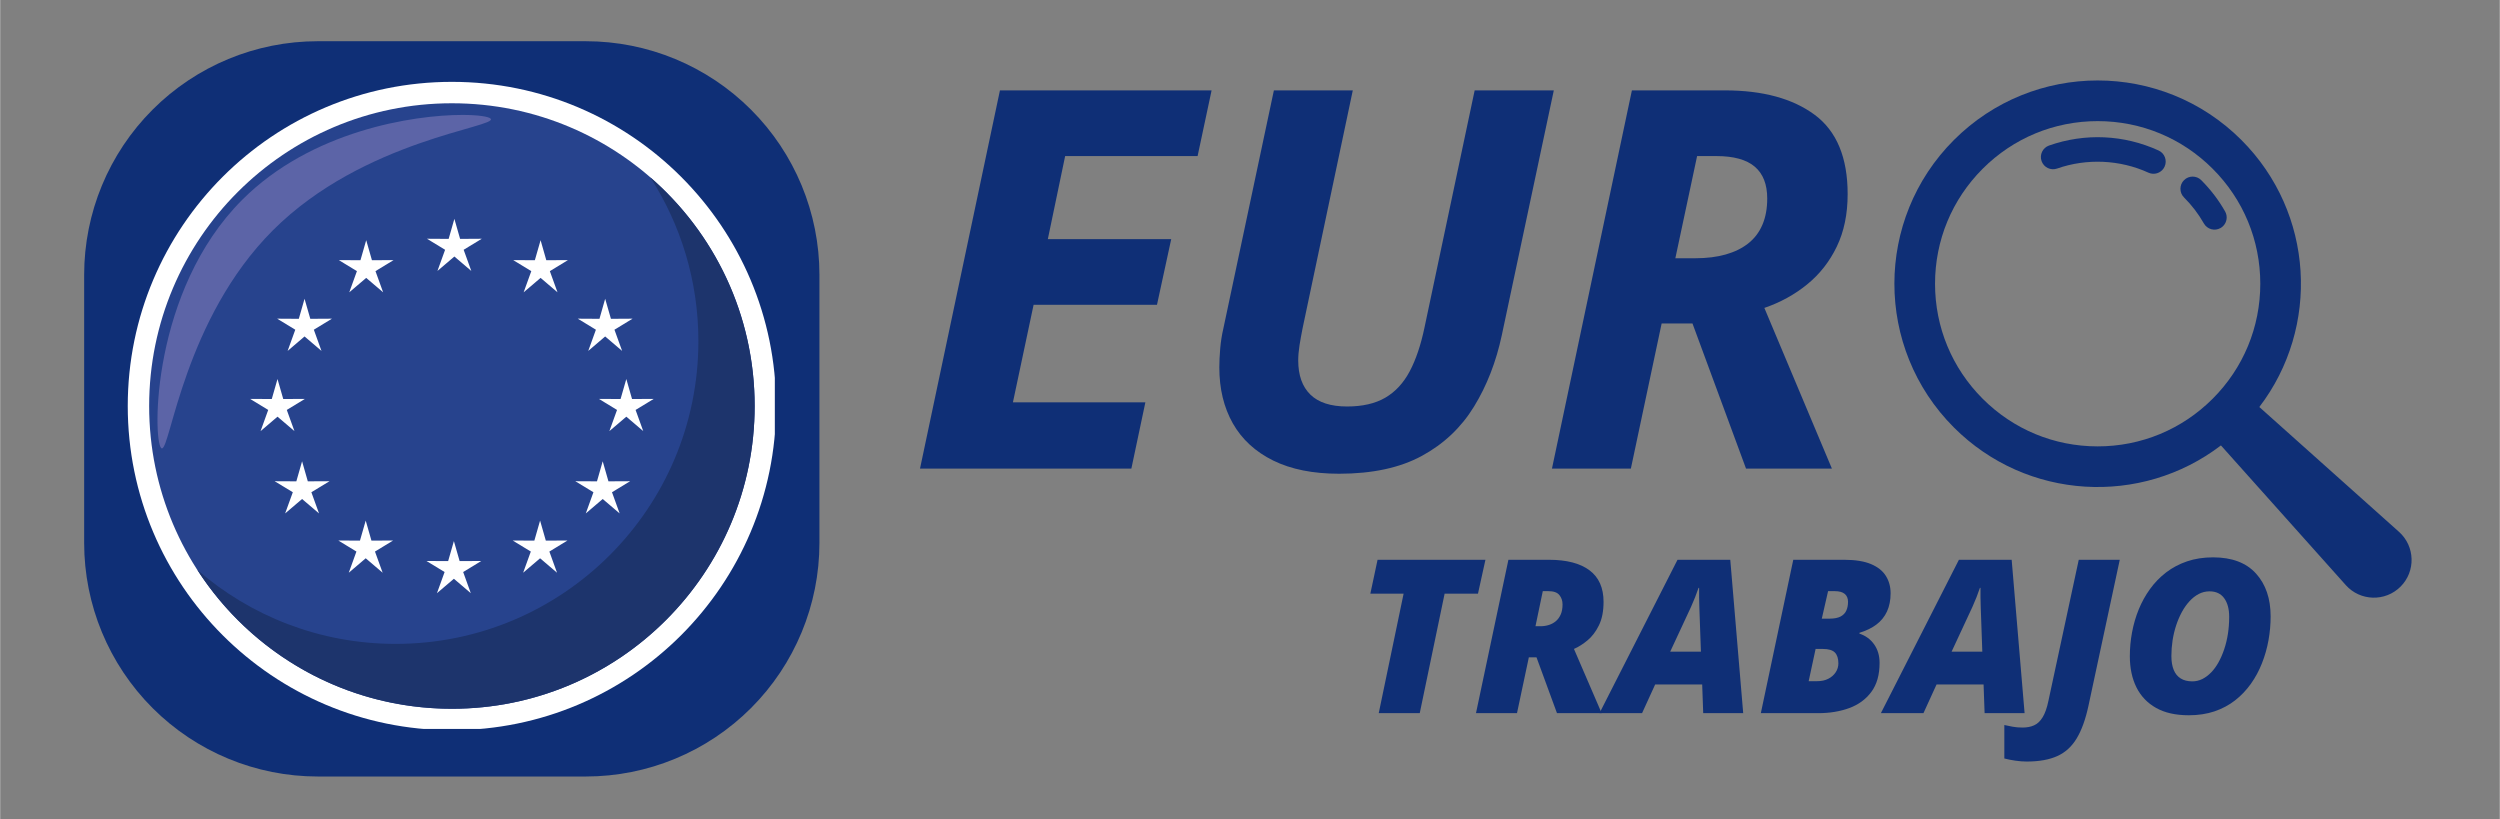 <?xml version="1.0" encoding="UTF-8"?>
<svg xmlns="http://www.w3.org/2000/svg" xmlns:xlink="http://www.w3.org/1999/xlink" width="1068" zoomAndPan="magnify" viewBox="0 0 800.88 262.5" height="350" preserveAspectRatio="xMidYMid meet" version="1.0">
  <rect x="0" y="0" width="800.88" height="262.5" fill="#808080" stroke="none"/>
  <defs>
    <g></g>
    <clipPath id="9684fea48d">
      <path d="M 26.902 13.207 L 262.488 13.207 L 262.488 248.793 L 26.902 248.793 Z M 26.902 13.207 " clip-rule="nonzero"></path>
    </clipPath>
    <clipPath id="6926cc9efc">
      <path d="M 101.758 13.207 L 187.633 13.207 C 207.484 13.207 226.523 21.094 240.562 35.133 C 254.602 49.172 262.488 68.211 262.488 88.066 L 262.488 173.938 C 262.488 193.789 254.602 212.832 240.562 226.867 C 226.523 240.906 207.484 248.793 187.633 248.793 L 101.758 248.793 C 81.906 248.793 62.863 240.906 48.828 226.867 C 34.789 212.832 26.902 193.789 26.902 173.938 L 26.902 88.066 C 26.902 68.211 34.789 49.172 48.828 35.133 C 62.863 21.094 81.906 13.207 101.758 13.207 Z M 101.758 13.207 " clip-rule="nonzero"></path>
    </clipPath>
    <clipPath id="2730bd7f63">
      <path d="M 40.84 26.199 L 248.195 26.199 L 248.195 233.555 L 40.84 233.555 Z M 40.84 26.199 " clip-rule="nonzero"></path>
    </clipPath>
  </defs>
  <path fill="#0f2f76" d="M 712.227 72.434 C 711.984 72.676 711.707 72.891 711.395 73.066 C 709.516 74.133 707.133 73.477 706.066 71.602 C 704.336 68.559 702.195 65.75 699.695 63.254 C 698.168 61.727 698.168 59.25 699.695 57.727 C 701.219 56.199 703.695 56.199 705.219 57.727 C 708.215 60.719 710.785 64.09 712.859 67.738 C 713.75 69.305 713.441 71.219 712.227 72.434 " fill-opacity="1" fill-rule="nonzero"></path>
  <path fill="#0f2f76" d="M 692.688 54.531 C 691.566 55.652 689.824 56.02 688.297 55.324 C 679.18 51.156 668.516 50.676 659.039 54.004 C 657.004 54.719 654.773 53.648 654.059 51.609 C 653.344 49.574 654.414 47.344 656.449 46.629 C 667.984 42.578 680.445 43.141 691.547 48.215 C 693.508 49.109 694.375 51.43 693.477 53.391 C 693.277 53.828 693.008 54.211 692.688 54.531 " fill-opacity="1" fill-rule="nonzero"></path>
  <path fill="#0f2f76" d="M 672.031 143.02 C 658.113 143.02 645.027 137.598 635.188 127.758 C 625.348 117.914 619.926 104.832 619.926 90.914 C 619.926 76.996 625.348 63.91 635.188 54.07 C 645.027 44.23 658.113 38.809 672.031 38.809 C 685.949 38.809 699.035 44.23 708.875 54.07 C 718.719 63.91 724.137 76.996 724.137 90.914 C 724.137 104.832 718.719 117.914 708.875 127.758 C 699.035 137.598 685.949 143.02 672.031 143.02 Z M 768.586 170.41 L 723.828 130.406 C 743.348 104.875 741.434 68.207 718.086 44.859 C 692.652 19.422 651.414 19.422 625.977 44.859 C 600.543 70.293 600.543 111.531 625.977 136.969 C 649.324 160.316 685.992 162.23 711.527 142.711 L 751.531 187.469 C 756.152 192.637 764.172 192.863 769.078 187.957 C 773.98 183.055 773.758 175.035 768.586 170.41 " fill-opacity="1" fill-rule="nonzero"></path>
  <g fill="#0f2f76" fill-opacity="1">
    <g transform="translate(290.323, 150.13)">
      <g>
        <path d="M 4.391 0 L 30 -121.172 L 97.812 -121.172 L 93.328 -100.125 L 50.891 -100.125 L 45.344 -73.516 L 84.875 -73.516 L 80.312 -52.469 L 40.781 -52.469 L 34.156 -21.219 L 76.594 -21.219 L 72.109 0 Z M 4.391 0 "></path>
      </g>
    </g>
  </g>
  <g fill="#0f2f76" fill-opacity="1">
    <g transform="translate(378.923, 150.13)">
      <g>
        <path d="M 50.062 1.656 C 41.719 1.656 34.688 0.25 28.969 -2.562 C 23.25 -5.383 18.938 -9.348 16.031 -14.453 C 13.133 -19.566 11.688 -25.551 11.688 -32.406 C 11.688 -34.176 11.781 -36.18 11.969 -38.422 C 12.164 -40.66 12.488 -42.742 12.938 -44.672 L 29.172 -121.172 L 54.453 -121.172 L 38.375 -45 C 37.988 -43.07 37.656 -41.223 37.375 -39.453 C 37.102 -37.68 36.969 -36.078 36.969 -34.641 C 36.969 -29.891 38.266 -26.242 40.859 -23.703 C 43.461 -21.16 47.383 -19.891 52.625 -19.891 C 57.551 -19.891 61.629 -20.828 64.859 -22.703 C 68.086 -24.586 70.695 -27.406 72.688 -31.156 C 74.676 -34.914 76.254 -39.586 77.422 -45.172 L 93.5 -121.172 L 118.859 -121.172 L 102.203 -42.766 C 100.379 -34.203 97.406 -26.562 93.281 -19.844 C 89.164 -13.133 83.598 -7.875 76.578 -4.062 C 69.566 -0.25 60.727 1.656 50.062 1.656 Z M 50.062 1.656 "></path>
      </g>
    </g>
  </g>
  <g fill="#0f2f76" fill-opacity="1">
    <g transform="translate(492.801, 150.13)">
      <g>
        <path d="M 4.391 0 L 30 -121.172 L 59.766 -121.172 C 71.922 -121.172 81.52 -118.562 88.562 -113.344 C 95.602 -108.125 99.125 -99.656 99.125 -87.938 C 99.125 -81.531 97.961 -75.922 95.641 -71.109 C 93.328 -66.305 90.164 -62.273 86.156 -59.016 C 82.156 -55.754 77.582 -53.238 72.438 -51.469 L 94.078 0 L 66.562 0 L 49.406 -46.5 L 39.531 -46.5 L 29.672 0 Z M 43.922 -67.391 L 50.391 -67.391 C 53.984 -67.391 57.203 -67.789 60.047 -68.594 C 62.891 -69.395 65.305 -70.582 67.297 -72.156 C 69.285 -73.727 70.789 -75.711 71.812 -78.109 C 72.844 -80.516 73.359 -83.32 73.359 -86.531 C 73.359 -91.062 72.031 -94.457 69.375 -96.719 C 66.719 -98.988 62.602 -100.125 57.031 -100.125 L 50.891 -100.125 Z M 43.922 -67.391 "></path>
      </g>
    </g>
  </g>
  <g clip-path="url(#9684fea48d)">
    <g clip-path="url(#6926cc9efc)">
      <path fill="#0f2f76" d="M 26.902 13.207 L 262.488 13.207 L 262.488 248.793 L 26.902 248.793 Z M 26.902 13.207 " fill-opacity="1" fill-rule="nonzero"></path>
    </g>
  </g>
  <g clip-path="url(#2730bd7f63)">
    <path fill="#ffffff" d="M 248.59 130.09 C 248.59 187.445 202.09 233.949 144.73 233.949 C 87.371 233.949 40.871 187.445 40.871 130.09 C 40.875 72.73 87.371 26.227 144.73 26.227 C 202.09 26.23 248.59 72.73 248.59 130.09 " fill-opacity="1" fill-rule="nonzero"></path>
  </g>
  <path fill="#27438d" d="M 144.758 33.086 L 144.703 33.086 C 91.137 33.102 47.73 76.523 47.73 130.086 C 47.73 183.652 91.137 227.07 144.703 227.086 L 144.758 227.086 C 198.316 227.07 241.734 183.652 241.734 130.086 C 241.734 76.523 198.316 33.102 144.758 33.086 " fill-opacity="1" fill-rule="nonzero"></path>
  <path fill="#ffffff" d="M 147.355 76.539 L 145.52 70.117 L 143.688 76.539 L 136.738 76.496 L 142.551 80.031 L 140.098 86.812 L 145.52 82.188 L 150.949 86.812 L 148.496 80.031 L 154.301 76.496 L 147.355 76.539 " fill-opacity="1" fill-rule="nonzero"></path>
  <path fill="#ffffff" d="M 147.203 179.773 L 145.367 173.363 L 143.527 179.773 L 136.582 179.742 L 142.391 183.277 L 139.938 190.059 L 145.367 185.434 L 150.785 190.059 L 148.34 183.277 L 154.141 179.742 L 147.203 179.773 " fill-opacity="1" fill-rule="nonzero"></path>
  <path fill="#ffffff" d="M 119.109 83.375 L 117.273 76.957 L 115.43 83.375 L 108.492 83.336 L 114.297 86.871 L 111.844 93.66 L 117.273 89.035 L 122.695 93.66 L 120.242 86.871 L 126.047 83.336 L 119.109 83.375 " fill-opacity="1" fill-rule="nonzero"></path>
  <path fill="#ffffff" d="M 174.973 83.375 L 173.145 76.957 L 171.305 83.375 L 164.363 83.336 L 170.168 86.871 L 167.715 93.66 L 173.145 89.035 L 178.566 93.66 L 176.113 86.871 L 181.918 83.336 L 174.973 83.375 " fill-opacity="1" fill-rule="nonzero"></path>
  <path fill="#ffffff" d="M 118.949 173.215 L 117.113 166.793 L 115.273 173.215 L 108.332 173.18 L 114.137 176.715 L 111.684 183.5 L 117.113 178.875 L 122.539 183.5 L 120.082 176.715 L 125.895 173.18 L 118.949 173.215 " fill-opacity="1" fill-rule="nonzero"></path>
  <path fill="#ffffff" d="M 174.82 173.215 L 172.984 166.793 L 171.145 173.215 L 164.199 173.18 L 170.012 176.715 L 167.555 183.5 L 172.984 178.875 L 178.41 183.5 L 175.957 176.715 L 181.766 173.18 L 174.82 173.215 " fill-opacity="1" fill-rule="nonzero"></path>
  <path fill="#ffffff" d="M 98.562 154.219 L 96.727 147.797 L 94.887 154.219 L 87.945 154.184 L 93.758 157.711 L 91.297 164.504 L 96.727 159.879 L 102.156 164.504 L 99.703 157.711 L 105.508 154.184 L 98.562 154.219 " fill-opacity="1" fill-rule="nonzero"></path>
  <path fill="#ffffff" d="M 194.887 154.219 L 193.047 147.797 L 191.211 154.219 L 184.273 154.184 L 190.078 157.711 L 187.625 164.504 L 193.047 159.879 L 198.477 164.504 L 196.023 157.711 L 201.828 154.184 L 194.887 154.219 " fill-opacity="1" fill-rule="nonzero"></path>
  <path fill="#ffffff" d="M 99.359 102.148 L 97.516 95.73 L 95.68 102.148 L 88.742 102.105 L 94.547 105.641 L 92.094 112.434 L 97.516 107.801 L 102.945 112.434 L 100.492 105.641 L 106.297 102.105 L 99.359 102.148 " fill-opacity="1" fill-rule="nonzero"></path>
  <path fill="#ffffff" d="M 195.68 102.148 L 193.836 95.73 L 192.008 102.148 L 185.062 102.105 L 190.867 105.641 L 188.414 112.434 L 193.836 107.801 L 199.266 112.434 L 196.812 105.641 L 202.617 102.105 L 195.68 102.148 " fill-opacity="1" fill-rule="nonzero"></path>
  <path fill="#ffffff" d="M 90.691 127.844 L 88.852 121.434 L 87.016 127.844 L 80.07 127.809 L 85.875 131.344 L 83.426 138.129 L 88.852 133.504 L 94.281 138.129 L 91.828 131.344 L 97.629 127.809 L 90.691 127.844 " fill-opacity="1" fill-rule="nonzero"></path>
  <path fill="#ffffff" d="M 202.445 127.844 L 200.613 121.434 L 198.77 127.844 L 191.832 127.809 L 197.637 131.344 L 195.184 138.129 L 200.613 133.504 L 206.035 138.129 L 203.582 131.344 L 209.391 127.809 L 202.445 127.844 " fill-opacity="1" fill-rule="nonzero"></path>
  <path fill="#1d346c" d="M 144.73 227.086 C 110.504 227.086 80.418 209.363 63.156 182.59 C 80.176 197.359 102.391 206.301 126.699 206.301 C 180.27 206.301 223.703 162.875 223.703 109.305 C 223.703 89.957 218.039 71.934 208.277 56.801 C 228.77 74.59 241.73 100.82 241.73 130.09 C 241.73 183.66 198.301 227.086 144.73 227.086 " fill-opacity="1" fill-rule="nonzero"></path>
  <path fill="#5c64a7" d="M 51.828 143.668 C 51.742 143.668 51.66 143.629 51.578 143.551 C 48.871 140.848 48.422 93.137 77.57 63.996 C 99.633 41.922 132.352 36.824 148.105 36.824 C 153.156 36.824 156.465 37.348 157.125 38.004 C 159.828 40.711 116.512 44.652 87.371 73.797 C 59.102 102.066 54.543 143.668 51.828 143.668 " fill-opacity="1" fill-rule="nonzero"></path>
  <g fill="#0f2f76" fill-opacity="1">
    <g transform="translate(433.749, 228.498)">
      <g>
        <path d="M 7.938 0 L 15.906 -38.281 L 5.25 -38.281 L 7.562 -49.141 L 42.125 -49.141 L 39.734 -38.281 L 29.047 -38.281 L 21.078 0 Z M 7.938 0 "></path>
      </g>
    </g>
  </g>
  <g fill="#0f2f76" fill-opacity="1">
    <g transform="translate(471.735, 228.498)">
      <g>
        <path d="M 1.109 0 L 11.5 -49.141 L 24.5 -49.141 C 30.145 -49.141 34.469 -48.02 37.469 -45.781 C 40.477 -43.539 41.984 -40.172 41.984 -35.672 C 41.984 -32.66 41.488 -30.148 40.5 -28.141 C 39.52 -26.141 38.301 -24.535 36.844 -23.328 C 35.383 -22.117 33.938 -21.203 32.5 -20.578 L 41.375 0 L 27.062 0 L 20.5 -17.891 L 18.047 -17.891 L 14.25 0 Z M 20.172 -27.859 L 21.891 -27.859 C 22.754 -27.859 23.602 -27.988 24.438 -28.25 C 25.27 -28.508 26.016 -28.91 26.672 -29.453 C 27.336 -30.004 27.863 -30.723 28.25 -31.609 C 28.645 -32.492 28.844 -33.566 28.844 -34.828 C 28.844 -36.016 28.504 -37.02 27.828 -37.844 C 27.16 -38.676 25.984 -39.094 24.297 -39.094 L 22.516 -39.094 Z M 20.172 -27.859 "></path>
      </g>
    </g>
  </g>
  <g fill="#0f2f76" fill-opacity="1">
    <g transform="translate(516.477, 228.498)">
      <g>
        <path d="M -4.062 0 L 20.938 -49.141 L 37.844 -49.141 L 41.984 0 L 29.172 0 L 28.844 -9.203 L 13.781 -9.203 L 9.578 0 Z M 18.594 -19.703 L 28.438 -19.703 L 27.938 -33.812 C 27.914 -34.914 27.891 -36.004 27.859 -37.078 C 27.836 -38.148 27.836 -39.172 27.859 -40.141 L 27.672 -40.141 C 27.328 -39.109 26.957 -38.098 26.562 -37.109 C 26.176 -36.117 25.75 -35.109 25.281 -34.078 Z M 18.594 -19.703 "></path>
      </g>
    </g>
  </g>
  <g fill="#0f2f76" fill-opacity="1">
    <g transform="translate(563.002, 228.498)">
      <g>
        <path d="M 1.109 0 L 11.5 -49.141 L 27.859 -49.141 C 31.379 -49.141 34.227 -48.68 36.406 -47.766 C 38.582 -46.848 40.172 -45.582 41.172 -43.969 C 42.18 -42.352 42.688 -40.504 42.688 -38.422 C 42.688 -36.203 42.301 -34.254 41.531 -32.578 C 40.758 -30.91 39.629 -29.516 38.141 -28.391 C 36.648 -27.273 34.836 -26.395 32.703 -25.75 L 32.703 -25.484 C 34.68 -24.828 36.25 -23.68 37.406 -22.047 C 38.57 -20.41 39.156 -18.43 39.156 -16.109 C 39.156 -12.273 38.273 -9.176 36.516 -6.812 C 34.766 -4.445 32.398 -2.719 29.422 -1.625 C 26.453 -0.539 23.145 0 19.5 0 Z M 16.438 -10.25 L 19.188 -10.25 C 20.539 -10.25 21.719 -10.504 22.719 -11.016 C 23.727 -11.535 24.52 -12.227 25.094 -13.094 C 25.664 -13.957 25.953 -14.914 25.953 -15.969 C 25.953 -17.508 25.582 -18.66 24.844 -19.422 C 24.102 -20.191 22.801 -20.578 20.938 -20.578 L 18.656 -20.578 Z M 20.641 -30.281 L 23.062 -30.281 C 24.602 -30.281 25.805 -30.508 26.672 -30.969 C 27.535 -31.438 28.145 -32.07 28.5 -32.875 C 28.863 -33.676 29.047 -34.609 29.047 -35.672 C 29.047 -36.766 28.695 -37.609 28 -38.203 C 27.301 -38.797 26.227 -39.094 24.781 -39.094 L 22.656 -39.094 Z M 20.641 -30.281 "></path>
      </g>
    </g>
  </g>
  <g fill="#0f2f76" fill-opacity="1">
    <g transform="translate(606.635, 228.498)">
      <g>
        <path d="M -4.062 0 L 20.938 -49.141 L 37.844 -49.141 L 41.984 0 L 29.172 0 L 28.844 -9.203 L 13.781 -9.203 L 9.578 0 Z M 18.594 -19.703 L 28.438 -19.703 L 27.938 -33.812 C 27.914 -34.914 27.891 -36.004 27.859 -37.078 C 27.836 -38.148 27.836 -39.172 27.859 -40.141 L 27.672 -40.141 C 27.328 -39.109 26.957 -38.098 26.562 -37.109 C 26.176 -36.117 25.75 -35.109 25.281 -34.078 Z M 18.594 -19.703 "></path>
      </g>
    </g>
  </g>
  <g fill="#0f2f76" fill-opacity="1">
    <g transform="translate(653.159, 228.498)">
      <g>
        <path d="M -3.859 15.5 C -5.023 15.5 -6.238 15.406 -7.5 15.219 C -8.77 15.039 -9.945 14.805 -11.031 14.516 L -11.031 3.797 C -10.195 3.992 -9.305 4.176 -8.359 4.344 C -7.422 4.52 -6.359 4.609 -5.172 4.609 C -3.766 4.609 -2.535 4.367 -1.484 3.891 C -0.43 3.422 0.473 2.566 1.234 1.328 C 2.004 0.086 2.625 -1.664 3.094 -3.938 L 12.812 -49.141 L 25.953 -49.141 L 15.906 -2.281 C 14.977 2.02 13.727 5.473 12.156 8.078 C 10.594 10.691 8.52 12.582 5.938 13.75 C 3.363 14.914 0.098 15.5 -3.859 15.5 Z M -3.859 15.5 "></path>
      </g>
    </g>
  </g>
  <g fill="#0f2f76" fill-opacity="1">
    <g transform="translate(678.841, 228.498)">
      <g>
        <path d="M 22.391 0.672 C 18.203 0.672 14.711 -0.109 11.922 -1.672 C 9.129 -3.242 7.023 -5.445 5.609 -8.281 C 4.203 -11.113 3.5 -14.438 3.5 -18.25 C 3.5 -20.801 3.734 -23.344 4.203 -25.875 C 4.672 -28.414 5.383 -30.867 6.344 -33.234 C 7.312 -35.598 8.523 -37.785 9.984 -39.797 C 11.441 -41.816 13.156 -43.582 15.125 -45.094 C 17.094 -46.602 19.328 -47.785 21.828 -48.641 C 24.328 -49.492 27.102 -49.922 30.156 -49.922 C 36.207 -49.922 40.797 -48.191 43.922 -44.734 C 47.047 -41.285 48.609 -36.707 48.609 -31 C 48.609 -28.438 48.379 -25.883 47.922 -23.344 C 47.461 -20.801 46.766 -18.348 45.828 -15.984 C 44.898 -13.617 43.719 -11.426 42.281 -9.406 C 40.852 -7.395 39.172 -5.629 37.234 -4.109 C 35.297 -2.598 33.094 -1.422 30.625 -0.578 C 28.156 0.254 25.41 0.672 22.391 0.672 Z M 23.531 -10.188 C 24.625 -10.188 25.676 -10.43 26.688 -10.922 C 27.695 -11.422 28.645 -12.125 29.531 -13.031 C 30.414 -13.938 31.207 -15.02 31.906 -16.281 C 32.613 -17.551 33.223 -18.953 33.734 -20.484 C 34.254 -22.023 34.648 -23.664 34.922 -25.406 C 35.191 -27.156 35.328 -28.973 35.328 -30.859 C 35.328 -33.391 34.789 -35.383 33.719 -36.844 C 32.645 -38.301 31.086 -39.031 29.047 -39.031 C 27.805 -39.031 26.648 -38.75 25.578 -38.188 C 24.504 -37.625 23.516 -36.848 22.609 -35.859 C 21.703 -34.879 20.891 -33.727 20.172 -32.406 C 19.453 -31.082 18.836 -29.645 18.328 -28.094 C 17.828 -26.551 17.445 -24.953 17.188 -23.297 C 16.938 -21.641 16.812 -19.977 16.812 -18.312 C 16.812 -16.551 17.062 -15.062 17.562 -13.844 C 18.062 -12.633 18.812 -11.723 19.812 -11.109 C 20.812 -10.492 22.051 -10.188 23.531 -10.188 Z M 23.531 -10.188 "></path>
      </g>
    </g>
  </g>
</svg>
